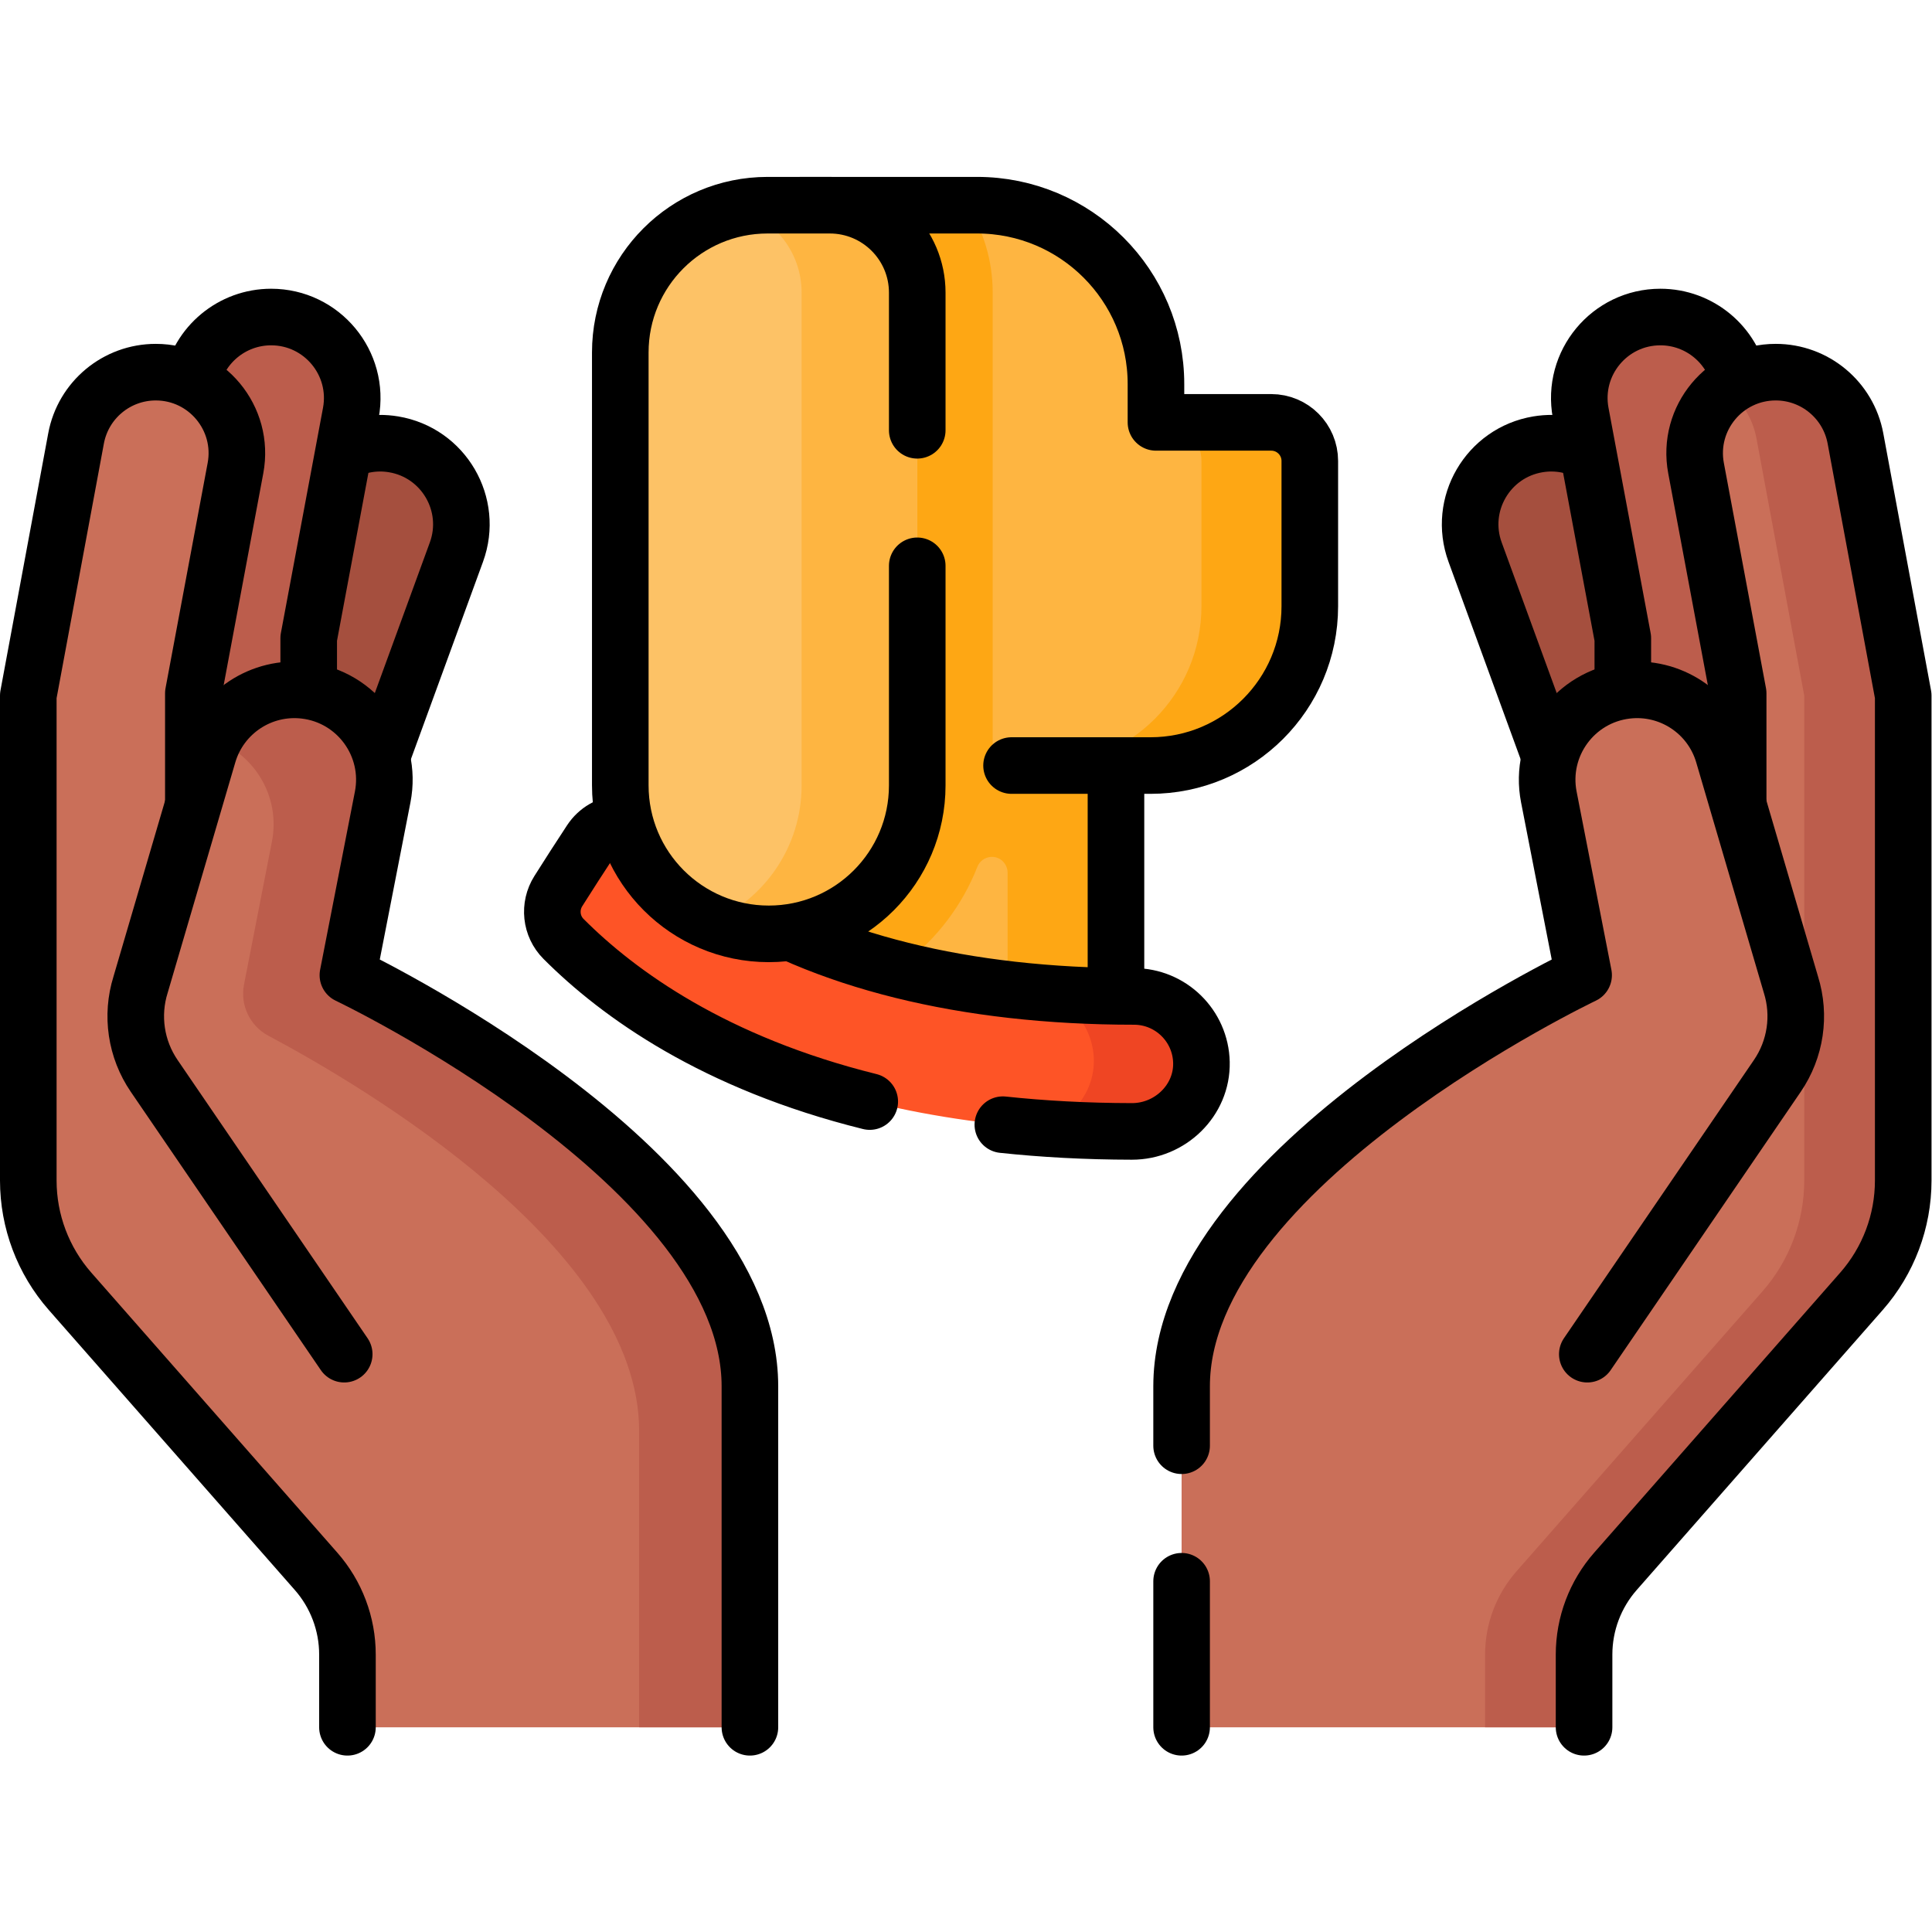 <svg xmlns="http://www.w3.org/2000/svg" xmlns:svg="http://www.w3.org/2000/svg" id="svg4572" xml:space="preserve" width="682.667" height="682.667" viewBox="0 0 682.667 682.667"><defs id="defs4576"><clipPath clipPathUnits="userSpaceOnUse" id="clipPath4586"><path d="M 0,512 H 512 V 0 H 0 Z" id="path4584"></path></clipPath></defs><g id="g4578" transform="matrix(1.333,0,0,-1.333,0,682.667)"><g id="g4580"><g id="g4582" clip-path="url(#clipPath4586)"><g id="g4588" transform="translate(88.806,240.721)"><path d="m 0,0 11.346,68.014 20.833,57.037 c 4.616,12.637 -3.382,26.361 -16.652,28.574 -10.215,1.704 -20.193,-4.119 -23.734,-13.851 L -31.911,74.623 -43.158,7.2 Z" style="fill:#a54f3e;fill-opacity:1;fill-rule:nonzero;stroke:none" id="path4590"></path></g><g id="g4592" transform="translate(88.806,240.721)"><path d="m 0,0 11.346,68.014 20.833,57.037 c 4.616,12.637 -3.382,26.361 -16.652,28.574 -10.215,1.704 -20.193,-4.119 -23.734,-13.851 L -31.911,74.623 -43.158,7.2 Z" style="fill:none;stroke:#000000;stroke-width:15;stroke-linecap:round;stroke-linejoin:round;stroke-miterlimit:10;stroke-dasharray:none;stroke-opacity:1" id="path4594"></path></g><g id="g4596" transform="translate(81.83,274.005)"><path d="m 0,0 v 68.953 l 11.165,59.689 c 2.473,13.224 -7.673,25.444 -21.127,25.444 -10.356,0 -19.24,-7.386 -21.131,-17.568 L -43.754,68.355 V 0 Z" style="fill:#bc5d4c;fill-opacity:1;fill-rule:nonzero;stroke:none" id="path4598"></path></g><g id="g4600" transform="translate(81.83,274.005)"><path d="m 0,0 v 68.953 l 11.165,59.689 c 2.473,13.224 -7.673,25.444 -21.127,25.444 -10.356,0 -19.24,-7.386 -21.131,-17.568 L -43.754,68.355 V 0 Z" style="fill:none;stroke:#000000;stroke-width:15;stroke-linecap:round;stroke-linejoin:round;stroke-miterlimit:10;stroke-dasharray:none;stroke-opacity:1" id="path4602"></path></g><g id="g4604" transform="translate(92.101,54.265)"><path d="m 0,0 v 19.27 c 0,8.123 -2.957,15.968 -8.318,22.07 l -65.209,74.219 c -7.137,8.124 -11.074,18.568 -11.074,29.381 v 128.542 l 12.661,68.163 c 1.891,10.183 10.775,17.568 21.131,17.568 13.454,0 23.601,-12.22 21.127,-25.444 L -40.847,274.08 V 188.851 L 44.125,103.879 106.684,80.52 V 0 Z" style="fill:#ca6f59;fill-opacity:1;fill-rule:nonzero;stroke:none" id="path4606"></path></g><g id="g4608" transform="translate(92.101,54.265)"><path d="m 0,0 v 19.27 c 0,8.123 -2.957,15.968 -8.318,22.07 l -65.209,74.219 c -7.137,8.124 -11.074,18.568 -11.074,29.381 v 128.542 l 12.661,68.163 c 1.891,10.183 10.775,17.568 21.131,17.568 13.454,0 23.601,-12.22 21.127,-25.444 L -40.847,274.08 v -85.229" style="fill:none;stroke:#000000;stroke-width:15;stroke-linecap:round;stroke-linejoin:round;stroke-miterlimit:10;stroke-dasharray:none;stroke-opacity:1" id="path4610"></path></g><g id="g4612" transform="translate(92.219,253.635)"><path d="m 0,0 9.221,47.23 c 2.657,13.609 -6.819,26.605 -20.589,28.237 -11.549,1.369 -22.401,-5.798 -25.676,-16.958 l -17.911,-61.03 c -2.563,-8.183 -1.236,-17.089 3.599,-24.17 L 19.49,-130.439 h 87.075 v 21.455 C 106.565,-50.702 0,0 0,0" style="fill:#ca6f59;fill-opacity:1;fill-rule:nonzero;stroke:none" id="path4614"></path></g><g id="g4616" transform="translate(92.22,253.63)"><path d="m 0,0 9.22,47.23 c 2.66,13.61 -6.82,26.61 -20.59,28.24 -0.95,0.11 -1.89,0.17 -2.82,0.17 -9.06,0 -17.32,-5.17 -21.32,-13.21 10.85,-3.87 17.68,-15.21 15.37,-27.02 l -7.399,-37.901 c -1.064,-5.446 1.55,-10.947 6.449,-13.554 C 3.945,-29.368 77.2,-72.479 77.2,-120.8 v -78.57 h 29.36 v 90.39 C 106.56,-50.7 0,0 0,0" style="fill:#bc5d4c;fill-opacity:1;fill-rule:nonzero;stroke:none" id="path4618"></path></g><g id="g4620" transform="translate(198.784,54.265)"><path d="M 0,0 V 90.386 C 0,148.668 -106.565,199.37 -106.565,199.37 l 9.221,47.231 c 2.657,13.608 -6.819,26.604 -20.589,28.236 -11.549,1.369 -22.4,-5.797 -25.676,-16.958 l -17.911,-61.03 c -2.563,-8.183 -1.236,-17.089 3.599,-24.17 l 50.379,-73.776" style="fill:none;stroke:#000000;stroke-width:15;stroke-linecap:round;stroke-linejoin:round;stroke-miterlimit:10;stroke-dasharray:none;stroke-opacity:1" id="path4622"></path></g><g id="g4624" transform="translate(423.194,240.721)"><path d="m 0,0 -11.346,68.014 -20.833,57.037 c -4.616,12.637 3.382,26.361 16.652,28.574 10.215,1.704 20.193,-4.119 23.734,-13.851 L 31.911,74.623 43.158,7.2 Z" style="fill:#a54f3e;fill-opacity:1;fill-rule:nonzero;stroke:none" id="path4626"></path></g><g id="g4628" transform="translate(423.194,240.721)"><path d="m 0,0 -11.346,68.014 -20.833,57.037 c -4.616,12.637 3.382,26.361 16.652,28.574 10.215,1.704 20.193,-4.119 23.734,-13.851 L 31.911,74.623 43.158,7.2 Z" style="fill:none;stroke:#000000;stroke-width:15;stroke-linecap:round;stroke-linejoin:round;stroke-miterlimit:10;stroke-dasharray:none;stroke-opacity:1" id="path4630"></path></g><g id="g4632" transform="translate(430.17,274.005)"><path d="m 0,0 v 68.953 l -11.165,59.689 c -2.473,13.224 7.673,25.444 21.127,25.444 10.356,0 19.24,-7.386 21.131,-17.568 L 43.754,68.355 V 0 Z" style="fill:#bc5d4c;fill-opacity:1;fill-rule:nonzero;stroke:none" id="path4634"></path></g><g id="g4636" transform="translate(430.17,274.005)"><path d="m 0,0 v 68.953 l -11.165,59.689 c -2.473,13.224 7.673,25.444 21.127,25.444 10.356,0 19.24,-7.386 21.131,-17.568 L 43.754,68.355 V 0 Z" style="fill:none;stroke:#000000;stroke-width:15;stroke-linecap:round;stroke-linejoin:round;stroke-miterlimit:10;stroke-dasharray:none;stroke-opacity:1" id="path4638"></path></g><g id="g4640" transform="translate(419.899,54.265)"><path d="m 0,0 v 19.27 c 0,8.123 2.957,15.968 8.318,22.07 l 65.209,74.219 c 7.137,8.124 11.074,18.568 11.074,29.381 V 273.482 L 71.94,341.645 c -1.891,10.183 -10.775,17.568 -21.131,17.568 -13.454,0 -23.601,-12.22 -21.127,-25.444 L 40.847,274.08 V 188.851 L -44.125,103.879 -106.684,80.52 V 0 Z" style="fill:#ca6f59;fill-opacity:1;fill-rule:nonzero;stroke:none" id="path4642"></path></g><g id="g4644" transform="translate(504.5,327.75)"><path d="m 0,0 v -128.54 c 0,-10.82 -3.94,-21.26 -11.07,-29.39 l -65.21,-74.22 c -5.36,-6.1 -8.32,-13.94 -8.32,-22.07 v -19.27 h -26.24 v 19.27 c 0,8.13 2.96,15.97 8.32,22.07 l 65.21,74.22 c 7.14,8.13 11.07,18.57 11.07,29.39 L -26.24,0 -38.9,68.16 c -1,5.37 -3.94,9.96 -8.02,13.1 3.6,2.79 8.14,4.47 13.13,4.47 10.35,0 19.24,-7.39 21.13,-17.57 z" style="fill:#bc5d4c;fill-opacity:1;fill-rule:nonzero;stroke:none" id="path4646"></path></g><g id="g4648" transform="translate(419.899,54.265)"><path d="m 0,0 v 19.27 c 0,8.123 2.957,15.968 8.318,22.07 l 65.209,74.219 c 7.137,8.124 11.074,18.568 11.074,29.381 V 273.482 L 71.94,341.645 c -1.891,10.183 -10.775,17.568 -21.131,17.568 -13.454,0 -23.601,-12.22 -21.127,-25.444 L 40.847,274.08 v -85.229" style="fill:none;stroke:#000000;stroke-width:15;stroke-linecap:round;stroke-linejoin:round;stroke-miterlimit:10;stroke-dasharray:none;stroke-opacity:1" id="path4650"></path></g><g id="g4652" transform="translate(419.781,253.635)"><path d="m 0,0 -9.221,47.23 c -2.657,13.609 6.819,26.605 20.589,28.237 11.549,1.369 22.401,-5.798 25.676,-16.958 l 17.911,-61.03 c 2.563,-8.183 1.236,-17.089 -3.599,-24.17 L -19.49,-130.439 h -87.075 v 21.455 C -106.565,-50.702 0,0 0,0" style="fill:#ca6f59;fill-opacity:1;fill-rule:nonzero;stroke:none" id="path4654"></path></g><g id="g4656" transform="translate(420.757,153.167)"><path d="m 0,0 50.379,73.776 c 4.836,7.081 6.162,15.987 3.599,24.17 l -17.911,61.031 c -3.275,11.16 -14.126,18.326 -25.676,16.958 -13.769,-1.633 -23.245,-14.628 -20.588,-28.237 l 9.22,-47.231 c 0,0 -106.565,-50.701 -106.565,-108.984 v -15.751" style="fill:none;stroke:#000000;stroke-width:15;stroke-linecap:round;stroke-linejoin:round;stroke-miterlimit:10;stroke-dasharray:none;stroke-opacity:1" id="path4658"></path></g><g id="g4660" transform="translate(313.216,92.973)"><path d="M 0,0 V -38.708" style="fill:none;stroke:#000000;stroke-width:15;stroke-linecap:round;stroke-linejoin:round;stroke-miterlimit:10;stroke-dasharray:none;stroke-opacity:1" id="path4662"></path></g><g id="g4664" transform="translate(164.424,293.718)"><path d="m 0,0 -0.635,-0.634 c 0,0 10.232,-63.694 132.028,-63.694 v 79.809 h 9.148 c 23.325,0 42.234,18.91 42.234,42.235 v 38.51 c 0,5.646 -4.577,10.223 -10.223,10.223 h -30.557 v 10.147 c 0,26.19 -21.232,47.422 -47.422,47.422 H 47.911 Z" style="fill:#feb541;fill-opacity:1;fill-rule:nonzero;stroke:none" id="path4666"></path></g><g id="g4668" transform="translate(336.98,400.17)"><path d="m 0,0 h -28.73 c 5.65,0 10.23,-4.58 10.23,-10.23 v -38.51 c 0,-23.32 -18.91,-42.23 -42.24,-42.23 h -13.1 V 34.38 c 0,8.53 -2.48,16.49 -6.77,23.19 h -44.04 l -47.91,-164.02 -0.63,-0.64 c 0,0 4.72,-29.36 45.86,-48.21 22.551,2.226 41.429,17.118 49.408,37.444 1.22,3.108 5.371,3.65 7.266,0.901 l 0.036,-0.052 c 0.475,-0.689 0.73,-1.507 0.73,-2.343 v -50.12 c 8.81,-0.85 18.37,-1.31 28.73,-1.31 v 79.81 h 9.15 c 23.323,0 42.23,18.907 42.23,42.23 v 38.51 C 10.22,-4.58 5.64,0 0,0" style="fill:#fea714;fill-opacity:1;fill-rule:nonzero;stroke:none" id="path4670"></path></g><g id="g4672" transform="translate(164.424,293.718)"><path d="m 0,0 -0.635,-0.634 c 0,0 10.232,-63.694 132.028,-63.694 v 79.809 h 9.148 c 23.325,0 42.234,18.91 42.234,42.235 v 38.51 c 0,5.646 -4.577,10.223 -10.223,10.223 h -30.557 v 10.147 c 0,26.19 -21.232,47.422 -47.422,47.422 H 47.911 Z" style="fill:none;stroke:#000000;stroke-width:15;stroke-linecap:round;stroke-linejoin:round;stroke-miterlimit:10;stroke-dasharray:none;stroke-opacity:1" id="path4674"></path></g><g id="g4676" transform="translate(295.817,309.199)"><path d="M 0,0 H -27.677" style="fill:none;stroke:#000000;stroke-width:15;stroke-linecap:round;stroke-linejoin:round;stroke-miterlimit:10;stroke-dasharray:none;stroke-opacity:1" id="path4678"></path></g><g id="g4680" transform="translate(300.586,247.998)"><path d="m 0,0 c -44.866,0 -82.751,9.404 -109.563,27.195 -8.164,5.417 -14.154,10.861 -18.382,15.399 -4.531,4.864 -12.397,4.211 -16.052,-1.341 -2.907,-4.417 -5.769,-8.864 -8.591,-13.336 -2.544,-4.031 -1.994,-9.294 1.373,-12.669 21.612,-21.662 66.386,-50.904 150.675,-51.029 10.098,-0.014 18.65,8.2 18.426,18.296 C 17.67,-7.792 9.745,0 0,0" style="fill:#fe5426;fill-opacity:1;fill-rule:nonzero;stroke:none" id="path4682"></path></g><g id="g4684" transform="translate(318.47,230.51)"><path d="m 0,0 c 0.23,-10.09 -8.33,-18.31 -18.42,-18.29 -8.26,0.01 -16.14,0.3 -23.65,0.84 7.87,2.4 13.74,9.67 13.55,18.24 -0.19,8.64 -6.25,15.82 -14.35,17.731 8.06,-0.691 16.4,-1.031 24.99,-1.031 C -8.14,17.49 -0.21,9.7 0,0" style="fill:#ef4523;fill-opacity:1;fill-rule:nonzero;stroke:none" id="path4686"></path></g><g id="g4688" transform="translate(265.832,214)"><path d="m 0,0 c 10.609,-1.13 21.994,-1.764 34.214,-1.782 10.098,-0.015 18.65,8.2 18.426,18.295 -0.216,9.694 -8.141,17.486 -17.886,17.486 -44.866,0 -82.752,9.404 -109.563,27.194 -8.164,5.418 -14.154,10.862 -18.382,15.399 -4.531,4.864 -12.397,4.212 -16.052,-1.341 -2.907,-4.417 -5.769,-8.863 -8.591,-13.335 -2.544,-4.032 -1.994,-9.294 1.373,-12.669 14.673,-14.708 40.03,-32.907 81.176,-43.117" style="fill:none;stroke:#000000;stroke-width:15;stroke-linecap:round;stroke-linejoin:round;stroke-miterlimit:10;stroke-dasharray:none;stroke-opacity:1" id="path4690"></path></g><g id="g4692" transform="translate(203.782,264.584)"><path d="m 0,0 v 0 c -21.737,0 -39.357,17.621 -39.357,39.357 v 114.752 c 0,21.563 17.479,39.043 39.042,39.043 h 16.489 c 12.805,0 23.184,-10.38 23.184,-23.184 V 39.357 C 39.358,17.621 21.737,0 0,0" style="fill:#fdc266;fill-opacity:1;fill-rule:nonzero;stroke:none" id="path4694"></path></g><g id="g4696" transform="translate(243.14,434.55)"><path d="m 0,0 v -130.61 c 0,-21.74 -17.62,-39.36 -39.36,-39.36 -5.43,0 -10.61,1.1 -15.32,3.09 14.12,5.98 24.03,19.97 24.03,36.27 V 0 c 0,10.69 -7.22,19.68 -17.06,22.36 2.59,0.54 5.28,0.83 8.04,0.83 h 16.49 C -10.38,23.19 0,12.81 0,0" style="fill:#feb541;fill-opacity:1;fill-rule:nonzero;stroke:none" id="path4698"></path></g><g id="g4700" transform="translate(243.14,398.071)"><path d="m 0,0 v 36.481 c 0,12.804 -10.379,23.184 -23.184,23.184 h -16.489 c -21.563,0 -39.043,-17.48 -39.043,-39.043 V -94.129 c 0,-21.737 17.621,-39.358 39.358,-39.358 21.737,0 39.358,17.621 39.358,39.358 v 58.202" style="fill:none;stroke:#000000;stroke-width:15;stroke-linecap:round;stroke-linejoin:round;stroke-miterlimit:10;stroke-dasharray:none;stroke-opacity:1" id="path4702"></path></g></g></g></g></svg>